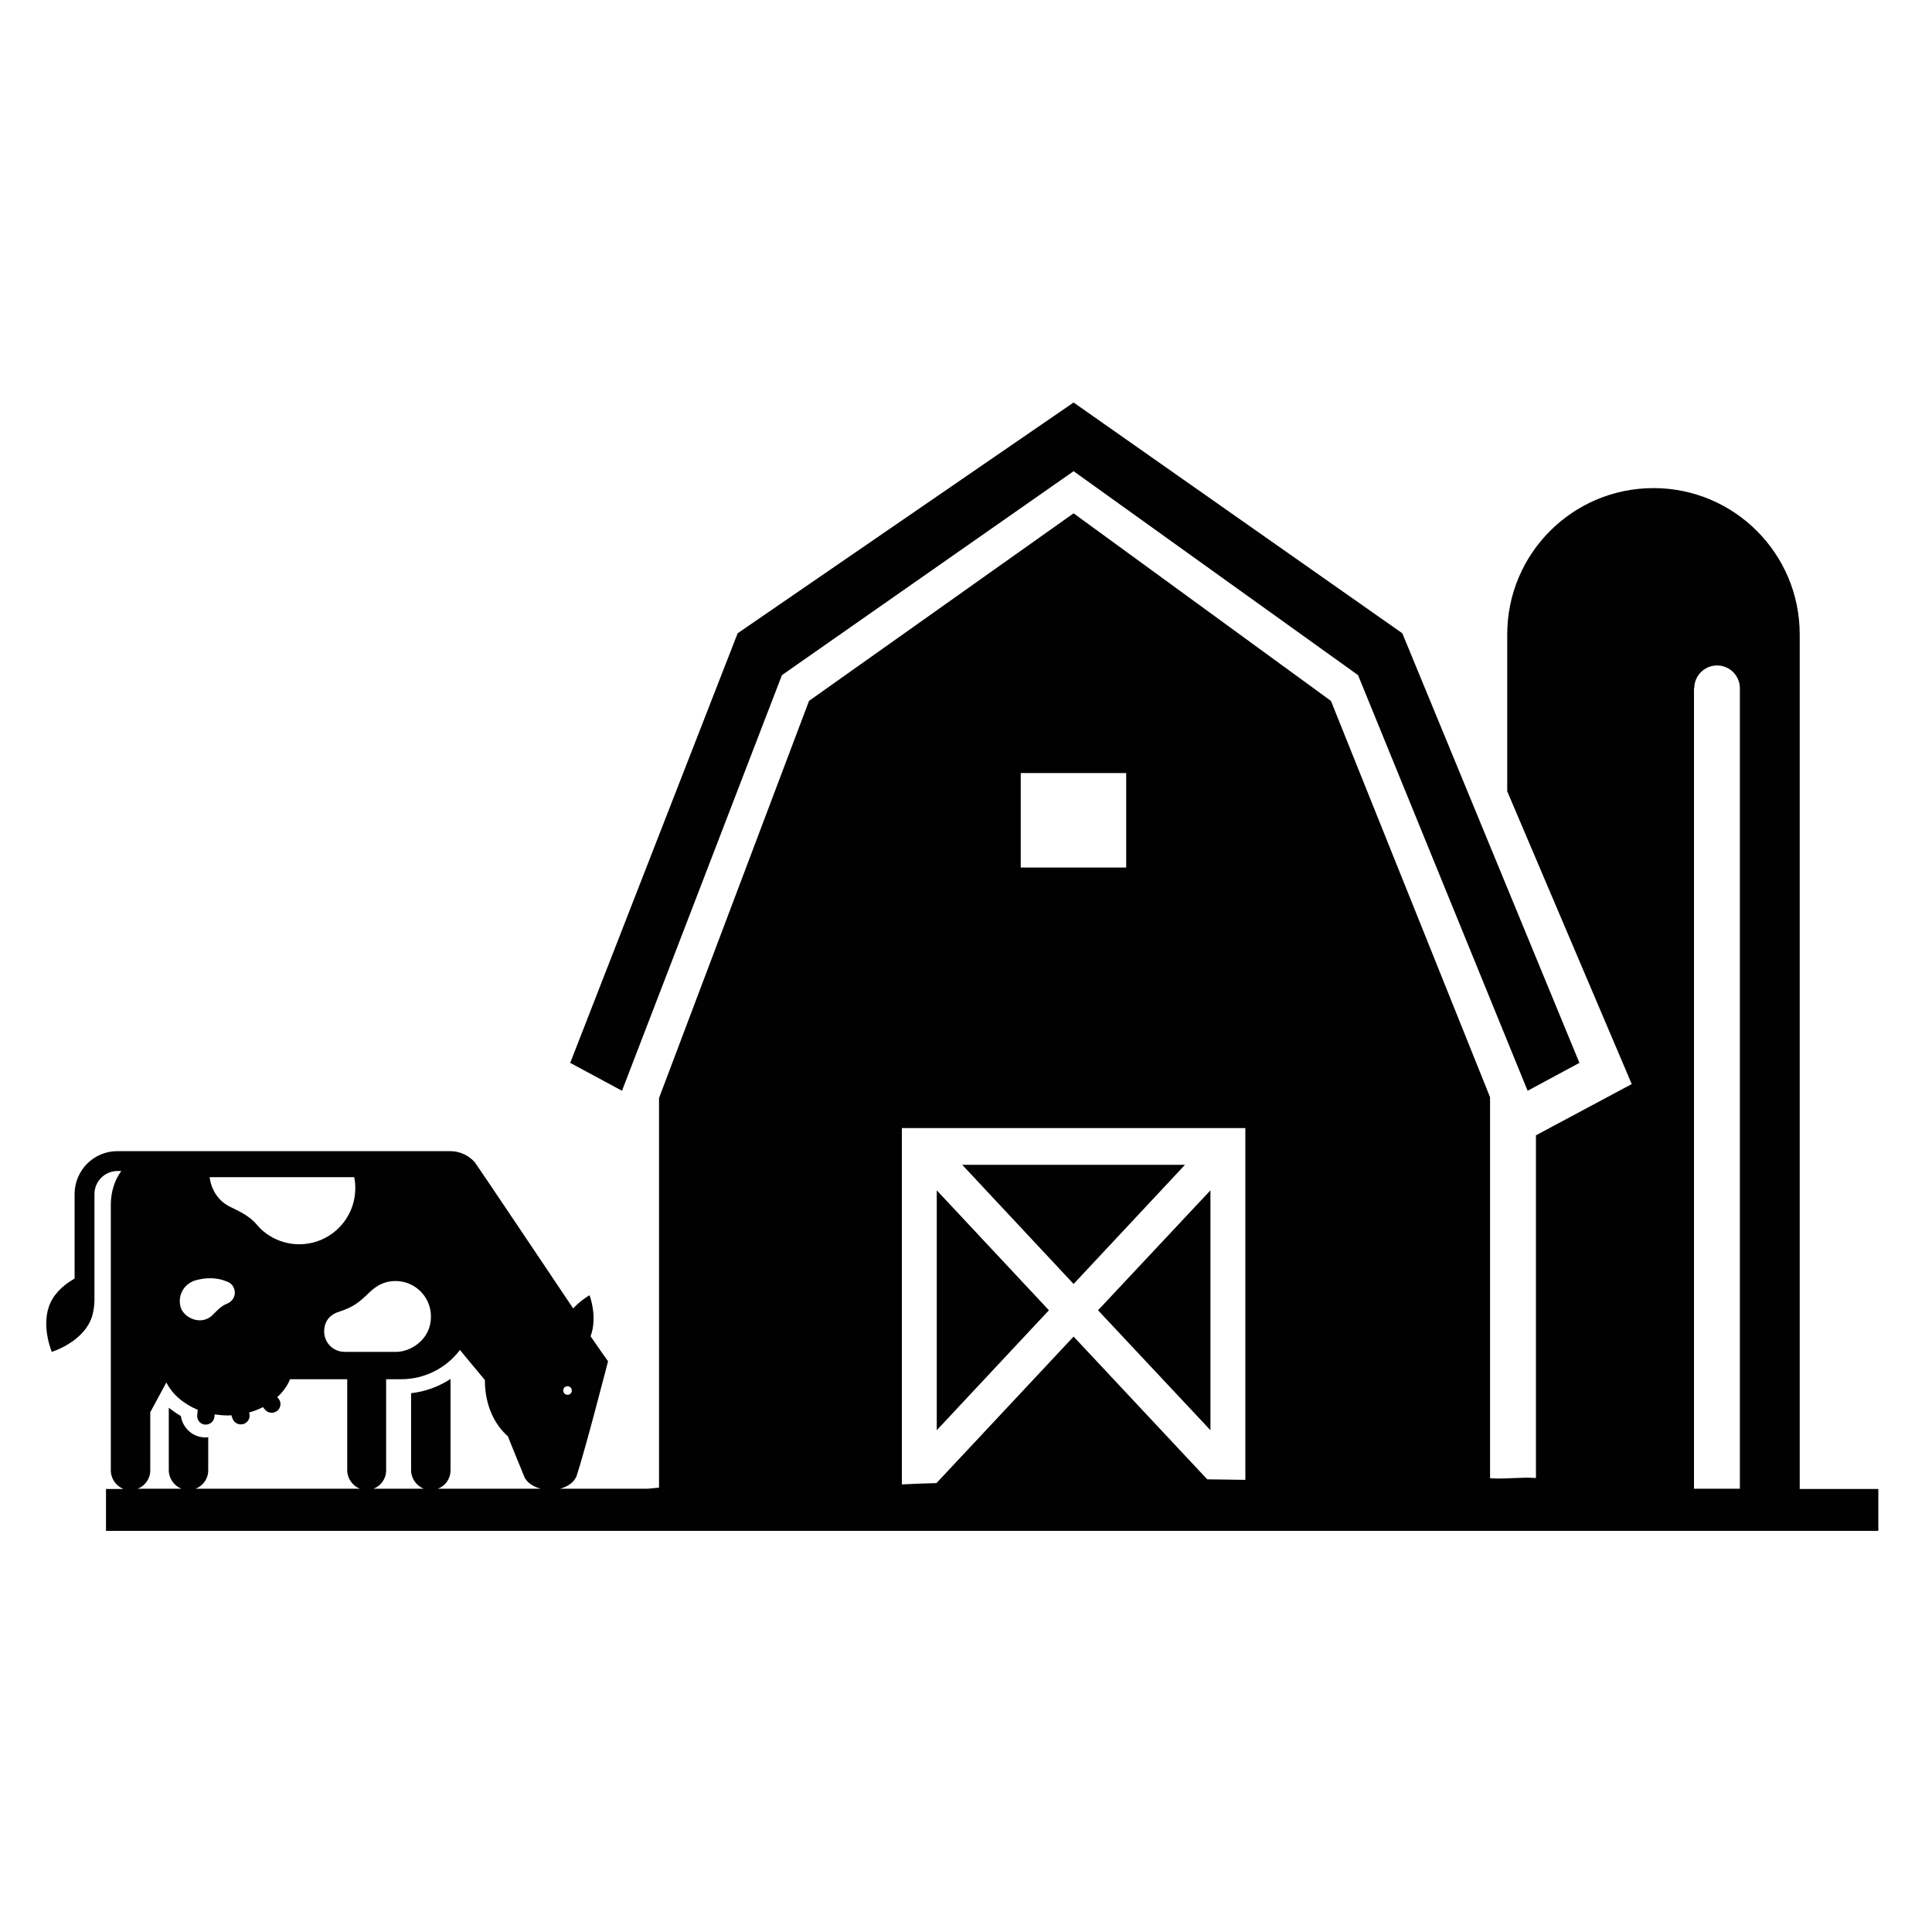 <?xml version="1.0" encoding="utf-8"?>
<!-- Generator: Adobe Illustrator 26.4.1, SVG Export Plug-In . SVG Version: 6.00 Build 0)  -->
<svg version="1.1" id="Layer_1" xmlns="http://www.w3.org/2000/svg" xmlns:xlink="http://www.w3.org/1999/xlink" x="0px" y="0px"
	 viewBox="0 0 72 72" style="enable-background:new 0 0 72 72;" xml:space="preserve">
<style type="text/css">
	.st0{fill:#010101;}
</style>
<g>
	<polygon class="st0" points="29.14,25.16 40.01,17.56 50.61,25.16 56.93,40.65 58.86,39.61 52.26,23.6 40.01,15 27.49,23.6 
		21.25,39.61 23.18,40.65 	"/>
	<path class="st0" d="M67.07,55.48V23.64c0-3.01-2.44-5.45-5.45-5.45c-3.01,0-5.45,2.44-5.45,5.45v5.85l4.64,10.91l-3.57,1.91v12.77
		c-0.57-0.04-1.13,0.05-1.71,0.01v-14.2L49.6,26.12l-9.59-6.99l-9.86,6.99l-5.59,14.8v14.52c-0.14,0.01-0.28,0.03-0.42,0.04h-3.27
		c0.31-0.08,0.54-0.26,0.62-0.48c0.32-0.97,1.17-4.27,1.17-4.27s-0.31-0.43-0.65-0.93c0,0,0,0,0,0c0.27-0.74-0.04-1.53-0.04-1.53
		s-0.31,0.17-0.61,0.49c-0.45-0.67-3.6-5.37-3.67-5.45c-0.22-0.25-0.55-0.41-0.91-0.41H4.37c-0.88,0-1.59,0.72-1.59,1.6v3.15
		c-0.32,0.18-0.7,0.47-0.9,0.9c-0.38,0.82,0.05,1.83,0.05,1.83s1.05-0.32,1.43-1.14c0.1-0.2,0.16-0.53,0.16-0.81
		c0-0.29,0-3.93,0-3.93c0-0.47,0.38-0.86,0.86-0.86h0.14c-0.24,0.33-0.39,0.76-0.39,1.26l0,9.9c0,0.31,0.2,0.58,0.47,0.69H3.95v1.56
		H70v-1.56H67.07z M38.04,28.81h3.93v3.52h-3.93V28.81z M33.61,42.04h12.8v13.11c-0.47-0.01-0.95-0.01-1.42-0.02l-4.98-5.32
		l-5.1,5.45v0.01c-0.44,0.01-0.87,0.03-1.3,0.05V42.04z M63.14,25.65c0-0.47,0.38-0.85,0.85-0.85s0.85,0.38,0.85,0.85v29.83h-1.71
		V25.65z M21.15,51.66c0.09,0,0.16,0.07,0.16,0.16c0,0.09-0.07,0.16-0.16,0.16s-0.16-0.07-0.16-0.16
		C20.99,51.73,21.06,51.66,21.15,51.66z M17.14,50.31l0.93,1.12c0,1.03,0.42,1.71,0.86,2.1c0.02,0.07,0.58,1.43,0.6,1.48
		c0.08,0.22,0.32,0.39,0.62,0.47h-3.83c0.28-0.11,0.47-0.37,0.47-0.69v-3.4c-0.43,0.28-0.93,0.47-1.47,0.53v2.87
		c0,0.31,0.2,0.58,0.47,0.69h-1.87c0.28-0.11,0.47-0.37,0.47-0.69V51.4h0.55C15.85,51.4,16.64,50.97,17.14,50.31z M14.74,47.74
		c0.73,0,1.32,0.59,1.32,1.32c0,0.91-0.81,1.32-1.28,1.32h-1.94c-0.42,0-0.76-0.34-0.76-0.76c0-0.3,0.14-0.6,0.54-0.73
		c0.55-0.18,0.76-0.35,1.13-0.71C14.04,47.9,14.34,47.74,14.74,47.74z M13.2,43.87c0.03,0.13,0.04,0.27,0.04,0.41
		c0,1.15-0.93,2.09-2.09,2.09c-0.63,0-1.21-0.29-1.57-0.72c-0.3-0.36-0.68-0.51-1.05-0.7c-0.42-0.22-0.66-0.64-0.72-1.08H13.2z
		 M7.34,47.7c0.57-0.14,0.93-0.02,1.14,0.07c0.13,0.05,0.23,0.16,0.26,0.31c0.05,0.21-0.07,0.42-0.27,0.5
		c-0.23,0.09-0.37,0.25-0.53,0.41c-0.43,0.45-1.13,0.12-1.22-0.32C6.62,48.22,6.9,47.8,7.34,47.7z M5.6,54.8v-2.17l0.6-1.11
		c0.22,0.44,0.64,0.8,1.17,1.02l-0.02,0.19c-0.02,0.18,0.1,0.34,0.28,0.36c0.01,0,0.03,0,0.04,0c0.16,0,0.3-0.12,0.32-0.28l0.01-0.1
		c0.15,0.02,0.31,0.04,0.48,0.04c0.05,0,0.09,0,0.14-0.01l0.04,0.11c0.05,0.17,0.23,0.27,0.41,0.22c0.17-0.05,0.27-0.23,0.22-0.41
		l-0.01-0.02c0.19-0.05,0.36-0.12,0.52-0.2l0.08,0.1c0.06,0.07,0.15,0.11,0.25,0.11c0.07,0,0.15-0.03,0.21-0.08
		c0.14-0.12,0.15-0.32,0.03-0.46l-0.04-0.04c0.21-0.19,0.38-0.42,0.48-0.67h2.13v3.39c0,0.31,0.2,0.58,0.47,0.69H7.29
		c0.28-0.11,0.47-0.37,0.47-0.69v-1.23c-0.03,0-0.07,0.01-0.1,0.01c-0.04,0-0.09,0-0.13-0.01c-0.24-0.03-0.46-0.16-0.61-0.36
		c-0.1-0.13-0.16-0.28-0.18-0.43c-0.16-0.09-0.31-0.2-0.45-0.31v2.33c0,0.31,0.2,0.58,0.47,0.69H5.13C5.4,55.38,5.6,55.11,5.6,54.8z
		"/>
	<polygon class="st0" points="44.16,43.41 35.86,43.41 40.01,47.85 	"/>
	<polygon class="st0" points="45.11,53.3 45.11,44.36 40.92,48.83 	"/>
	<polygon class="st0" points="34.91,44.36 34.91,53.3 39.09,48.83 	"/>
</g>
</svg>
